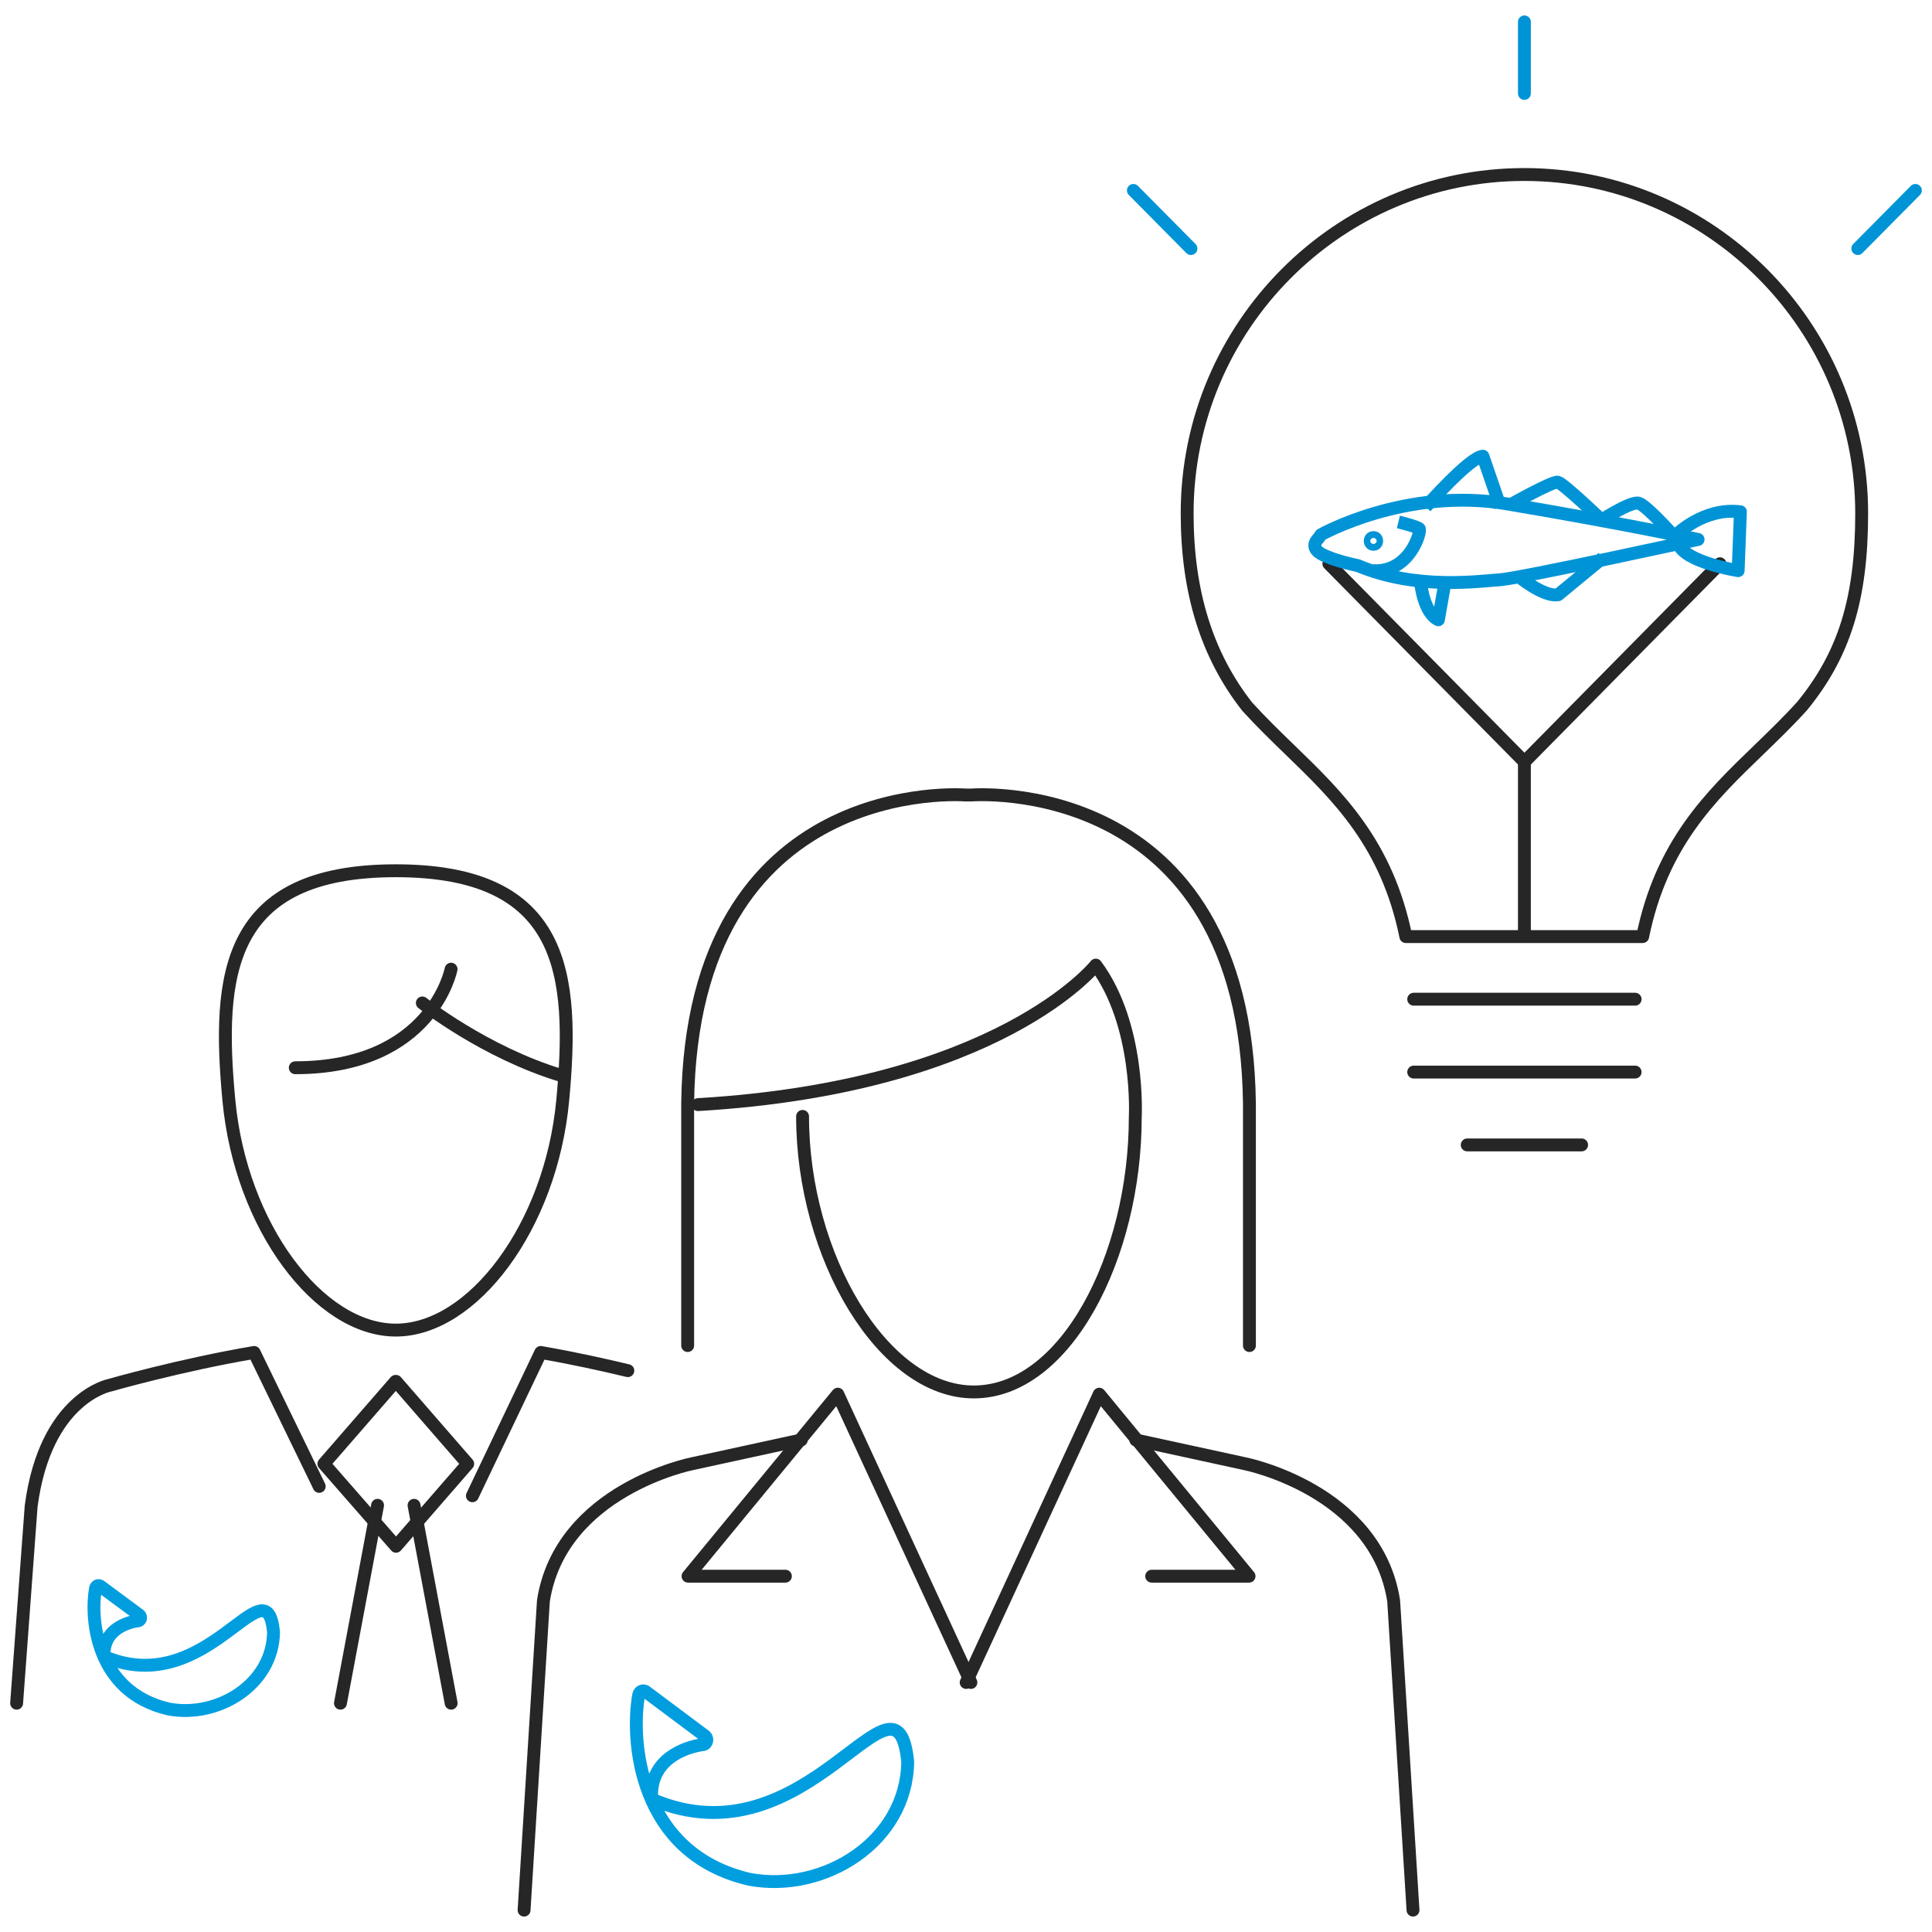 <?xml version="1.0" encoding="UTF-8" standalone="no"?>
<!DOCTYPE svg PUBLIC "-//W3C//DTD SVG 1.1//EN" "http://www.w3.org/Graphics/SVG/1.1/DTD/svg11.dtd">
<svg width="100%" height="100%" viewBox="0 0 300 300" version="1.1" xmlns="http://www.w3.org/2000/svg" xmlns:xlink="http://www.w3.org/1999/xlink" xml:space="preserve" xmlns:serif="http://www.serif.com/" style="fill-rule:evenodd;clip-rule:evenodd;stroke-linejoin:round;stroke-miterlimit:10;">
    <g id="_--IDML-" serif:id=" [IDML]" transform="matrix(1,0,0,1,-155.626,332.3)">
        <path d="M217.086,-197.09C190.789,-197.09 189.327,-180.989 191.168,-161.42C193.012,-141.814 205.182,-125.764 217.086,-125.764C228.995,-125.764 241.162,-141.814 243.005,-161.42C244.84,-180.989 243.383,-197.09 217.086,-197.09Z" style="fill:none;fill-rule:nonzero;stroke:rgb(38,38,38);stroke-width:2px;"/>
    </g>
    <g id="_--IDML-1" serif:id=" [IDML]" transform="matrix(1,0,0,1,-155.626,332.3)">
        <path d="M225.668,-181.807C225.668,-181.807 222.723,-166.502 201.475,-166.502" style="fill:none;fill-rule:nonzero;stroke:rgb(38,38,38);stroke-width:2px;stroke-linecap:round;"/>
    </g>
    <g id="_--IDML-2" serif:id=" [IDML]" transform="matrix(1,0,0,1,-155.626,332.3)">
        <path d="M221.207,-176.563C221.207,-176.563 230.871,-168.897 242.764,-165.303" style="fill:none;fill-rule:nonzero;stroke:rgb(38,38,38);stroke-width:2px;stroke-linecap:round;"/>
    </g>
    <g id="_--IDML-3" serif:id=" [IDML]" transform="matrix(1,0,0,1,-155.626,332.3)">
        <path d="M214.254,-98.556L208.492,-67.828" style="fill:none;fill-rule:nonzero;stroke:rgb(38,38,38);stroke-width:2px;stroke-linecap:round;"/>
    </g>
    <g id="_--IDML-4" serif:id=" [IDML]" transform="matrix(1,0,0,1,-155.626,332.3)">
        <path d="M219.918,-98.556L225.68,-67.828" style="fill:none;fill-rule:nonzero;stroke:rgb(38,38,38);stroke-width:2px;stroke-linecap:round;"/>
    </g>
    <g id="_--IDML-5" serif:id=" [IDML]" transform="matrix(1,0,0,1,-155.626,332.3)">
        <path d="M158.206,-67.828L160.464,-98.427C162.695,-115.321 172.676,-117.203 172.676,-117.203C172.676,-117.203 183.546,-120.328 195.089,-122.291L205.193,-101.496" style="fill:none;fill-rule:nonzero;stroke:rgb(38,38,38);stroke-width:2px;stroke-linecap:round;"/>
    </g>
    <g id="_--IDML-6" serif:id=" [IDML]" transform="matrix(1,0,0,1,-155.626,332.3)">
        <path d="M217.123,-92.197L205.921,-105L217.051,-117.799L217.123,-117.799L228.251,-105L217.123,-92.197Z" style="fill:none;fill-rule:nonzero;stroke:rgb(38,38,38);stroke-width:2px;stroke-linecap:round;"/>
    </g>
    <g id="_--IDML-7" serif:id=" [IDML]" transform="matrix(1,0,0,1,-238.392,937.101)">
        <g id="_--IDML-8" serif:id=" [IDML]" transform="matrix(1,0,0,1,-12.361,-609.995)">
            <path d="M444.763,-118.169L444.763,-155.777C444.134,-207.109 401.601,-203.657 401.601,-203.657L400.687,-203.657C400.687,-203.657 358.154,-207.109 357.533,-155.777L357.533,-118.169" style="fill:none;fill-rule:nonzero;stroke:rgb(38,38,38);stroke-width:2px;stroke-linecap:round;"/>
        </g>
        <g id="_--IDML-9" serif:id=" [IDML]" transform="matrix(1,0,0,1,-12.361,-609.995)">
            <path d="M375.376,-153.753C375.376,-132.064 387.877,-110.965 401.964,-110.965C416.211,-110.965 427.038,-131.977 427.038,-153.667C427.038,-153.667 427.827,-167.939 420.907,-177.245C420.907,-177.245 405.993,-158.343 359.139,-155.582" style="fill:none;fill-rule:nonzero;stroke:rgb(38,38,38);stroke-width:2px;stroke-linecap:round;"/>
        </g>
        <g id="_--IDML-10" serif:id=" [IDML]" transform="matrix(1,0,0,1,-12.361,-609.995)">
            <path d="M375.172,-103.508L358.209,-99.815C358.209,-99.815 337.837,-95.775 335.135,-78.54L332.131,-30.506" style="fill:none;fill-rule:nonzero;stroke:rgb(38,38,38);stroke-width:2px;stroke-linecap:round;stroke-linejoin:miter;"/>
        </g>
        <g id="_--IDML-11" serif:id=" [IDML]" transform="matrix(1,0,0,1,-12.361,-609.995)">
            <path d="M401.513,-65.853L380.847,-110.617L357.59,-82.357L372.707,-82.357" style="fill:none;fill-rule:nonzero;stroke:rgb(38,38,38);stroke-width:2px;stroke-linecap:round;"/>
        </g>
        <g id="_--IDML-12" serif:id=" [IDML]" transform="matrix(1,0,0,1,-12.361,-609.995)">
            <path d="M427.121,-103.508L444.084,-99.815C444.084,-99.815 464.457,-95.775 467.159,-78.54L470.163,-30.506" style="fill:none;fill-rule:nonzero;stroke:rgb(38,38,38);stroke-width:2px;stroke-linecap:round;stroke-linejoin:miter;"/>
        </g>
        <g id="_--IDML-13" serif:id=" [IDML]" transform="matrix(1,0,0,1,-12.361,-609.995)">
            <path d="M400.78,-65.853L421.447,-110.617L444.704,-82.357L429.587,-82.357" style="fill:none;fill-rule:nonzero;stroke:rgb(38,38,38);stroke-width:2px;stroke-linecap:round;"/>
        </g>
    </g>
    <g id="_--IDML-14" serif:id=" [IDML]" transform="matrix(1,0,0,1,-155.626,332.3)">
        <path d="M253.116,-119.467C249.178,-120.412 244.442,-121.451 239.592,-122.291L228.981,-100.037" style="fill:none;fill-rule:nonzero;stroke:rgb(38,38,38);stroke-width:2px;stroke-linecap:round;"/>
    </g>
    <g id="_--IDML-15" serif:id=" [IDML]" transform="matrix(1,0,0,1,245.214,717.681)">
        <g id="_--IDML-16" serif:id=" [IDML]" transform="matrix(1,0,0,1,-313.305,-214.222)">
            <path d="M209.04,-229.878C207.362,-247.202 193.588,-213.586 169.279,-224.091C168.899,-230.382 174.607,-232.166 177.111,-232.539C177.224,-232.549 177.244,-232.55 177.331,-232.569C177.481,-232.602 177.613,-232.71 177.71,-232.852C177.943,-233.191 177.872,-233.666 177.551,-233.913L177.534,-233.926L168.401,-240.754L168.332,-240.801C168.019,-240.989 167.616,-240.902 167.4,-240.586C167.374,-240.548 167.354,-240.519 167.333,-240.467C167.328,-240.453 167.32,-240.426 167.312,-240.394L167.311,-240.394L167.259,-240.206C166.041,-233.546 167.025,-215.687 184.474,-211.638C196.008,-209.482 208.876,-217.461 209.04,-229.878Z" style="fill:none;fill-rule:nonzero;stroke:rgb(0,158,223);stroke-width:2px;stroke-linecap:round;"/>
        </g>
        <g id="_--IDML-17" serif:id=" [IDML]" transform="matrix(1,0,0,1,0,-35308.6)">
            <path d="M-111.484,34868.9" style="fill:none;fill-rule:nonzero;stroke:rgb(0,158,223);stroke-width:2px;stroke-linecap:round;"/>
        </g>
    </g>
    <g id="_--IDML-18" serif:id=" [IDML]" transform="matrix(1,0,0,1,205.714,710.181)">
        <g id="_--IDML-19" serif:id=" [IDML]" transform="matrix(1,0,0,1,-313.305,-214.222)">
            <path d="M150.068,-242.53C148.957,-253.88 139.843,-231.855 123.758,-238.738C123.507,-242.86 127.284,-244.029 128.941,-244.273C129.016,-244.279 129.028,-244.28 129.086,-244.293C129.186,-244.314 129.273,-244.385 129.337,-244.478C129.491,-244.7 129.444,-245.012 129.232,-245.173L129.221,-245.182L123.177,-249.655L123.132,-249.686C122.925,-249.809 122.658,-249.752 122.515,-249.545C122.498,-249.52 122.485,-249.502 122.471,-249.467C122.467,-249.458 122.462,-249.44 122.457,-249.42L122.456,-249.42L122.422,-249.296C121.616,-244.932 122.267,-233.232 133.813,-230.578C141.445,-229.166 149.959,-234.394 150.068,-242.53Z" style="fill:none;fill-rule:nonzero;stroke:rgb(0,158,223);stroke-width:2px;stroke-linecap:round;"/>
        </g>
        <g id="_--IDML-20" serif:id=" [IDML]" transform="matrix(1,0,0,1,0,-35308.6)">
            <path d="M-168.014,34854.7" style="fill:none;fill-rule:nonzero;stroke:rgb(0,158,223);stroke-width:2px;stroke-linecap:round;"/>
        </g>
    </g>
    <g id="_--IDML-21" serif:id=" [IDML]" transform="matrix(1,0,0,1,67.33,257.299)">
        <g id="_--IDML-22" serif:id=" [IDML]" transform="matrix(1,0,0,1,-1194.31,223.513)">
            <path d="M1346.5,-314.343L1380.88,-314.343" style="fill:none;fill-rule:nonzero;stroke:rgb(38,38,38);stroke-width:2px;stroke-linecap:round;"/>
        </g>
        <g id="_--IDML-23" serif:id=" [IDML]" transform="matrix(1,0,0,1,-1194.31,212.212)">
            <path d="M1346.5,-314.355L1380.88,-314.355" style="fill:none;fill-rule:nonzero;stroke:rgb(38,38,38);stroke-width:2px;stroke-linecap:round;"/>
        </g>
        <g id="_--IDML-24" serif:id=" [IDML]" transform="matrix(1,0,0,1,-1194.31,221.387)">
            <path d="M1354.81,-300.905L1372.57,-300.905" style="fill:none;fill-rule:nonzero;stroke:rgb(38,38,38);stroke-width:2px;stroke-linecap:round;"/>
        </g>
        <g id="_--IDML-25" serif:id=" [IDML]" transform="matrix(1,0,0,1,-1583.69,299.277)">
            <path d="M1753.05,-529.478C1781.94,-529.478 1805.44,-505.875 1805.44,-476.865C1805.44,-463.635 1802.75,-454.944 1796.17,-446.919C1793.95,-444.471 1791.65,-442.258 1789.44,-440.117C1782.01,-432.953 1774.37,-425.576 1771.43,-411.144L1734.66,-411.144C1731.73,-425.546 1724.12,-432.915 1716.73,-440.071C1714.52,-442.209 1712.24,-444.417 1710.02,-446.858C1703.75,-454.856 1700.7,-464.674 1700.7,-476.865C1700.7,-505.875 1724.18,-529.478 1753.05,-529.478" style="fill:none;fill-rule:nonzero;stroke:rgb(38,38,38);stroke-width:2px;stroke-linejoin:miter;"/>
        </g>
        <g id="_--IDML-26" serif:id=" [IDML]" transform="matrix(1,0,0,1,-1347.43,247.869)">
            <path d="M1516.81,-490.66L1516.81,-501.768M1568.58,-466.573L1577.52,-475.598M1456.09,-475.598L1465.03,-466.573" style="fill:none;fill-rule:nonzero;stroke:rgb(0,148,214);stroke-width:2px;stroke-linecap:round;"/>
        </g>
        <g id="_--IDML-27" serif:id=" [IDML]" transform="matrix(1,0,0,1,-1347.43,287.641)">
            <path d="M1516.81,-399.876L1516.81,-426.517" style="fill:none;fill-rule:nonzero;stroke:rgb(38,38,38);stroke-width:2px;"/>
        </g>
        <g id="_--IDML-28" serif:id=" [IDML]" transform="matrix(1,0,0,1,-3004.52,623.621)">
            <path d="M3174.14,-762.856L3204.26,-793.381M3173.67,-762.856L3143.54,-793.381" style="fill:none;fill-rule:nonzero;stroke:rgb(38,38,38);stroke-width:2px;stroke-linecap:round;"/>
        </g>
        <g id="_--IDML-29" serif:id=" [IDML]" transform="matrix(1,0,0,1,1484.44,-301.418)">
            <path d="M-1330.4,122.848C-1330.4,122.848 -1323.43,114.963 -1321.5,114.963L-1318.79,122.848" style="fill:none;fill-rule:nonzero;stroke:rgb(0,148,214);stroke-width:2px;"/>
        </g>
        <g id="_--IDML-30" serif:id=" [IDML]" transform="matrix(1,0,0,1,1485.53,-301.677)">
            <path d="M-1318.52,122.874C-1318.52,122.874 -1311.81,119.068 -1310.96,119.249C-1310.13,119.431 -1304.25,125.048 -1304.25,125.048" style="fill:none;fill-rule:nonzero;stroke:rgb(0,148,214);stroke-width:2px;"/>
        </g>
        <g id="_--IDML-31" serif:id=" [IDML]" transform="matrix(1,0,0,1,1484.64,-301.862)">
            <path d="M-1303.77,125.635C-1303.77,125.635 -1298.75,122.31 -1297.5,122.701C-1296.25,123.092 -1292.07,127.787 -1292.07,127.787" style="fill:none;fill-rule:nonzero;stroke:rgb(0,148,214);stroke-width:2px;"/>
        </g>
        <g id="_--IDML-32" serif:id=" [IDML]" transform="matrix(1,0,0,1,1484.64,-303.597)">
            <path d="M-1316.47,135.568C-1316.47,135.568 -1312.32,139.082 -1310.01,138.642L-1303.09,132.932" style="fill:none;fill-rule:nonzero;stroke:rgb(0,148,214);stroke-width:2px;"/>
        </g>
        <g id="_--IDML-33" serif:id=" [IDML]" transform="matrix(1,0,0,1,1484.64,-302.57)">
            <path d="M-1331.37,135.793C-1331.37,135.793 -1330.91,140.474 -1328.62,141.514L-1327.7,136.313" style="fill:none;fill-rule:nonzero;stroke:rgb(0,148,214);stroke-width:2px;"/>
        </g>
        <g id="_--IDML-34" serif:id=" [IDML]" transform="matrix(1,0,0,1,1484.64,-302.57)">
            <path d="M-1291.69,128.323C-1291.69,128.323 -1287.41,124.021 -1281.72,124.738L-1282.07,133.879C-1282.07,133.879 -1290.26,132.624 -1291.33,129.757" style="fill:none;fill-rule:nonzero;stroke:rgb(0,148,214);stroke-width:2px;"/>
        </g>
        <g id="_--IDML-35" serif:id=" [IDML]" transform="matrix(1,0,0,1,1484.64,-302.57)">
            <path d="M-1334.83,126.318C-1334.83,126.318 -1331.95,127.022 -1331.59,127.374C-1331.23,127.725 -1333.03,134.232 -1338.79,133.881" style="fill:none;fill-rule:nonzero;stroke:rgb(0,148,214);stroke-width:2px;"/>
        </g>
        <g id="_--IDML-36" serif:id=" [IDML]" transform="matrix(1,0,0,1,1486.56,-301.814)">
            <ellipse cx="-1340.62" cy="128.512" rx="0.501" ry="0.528" style="fill:none;stroke:rgb(0,148,214);stroke-width:2px;"/>
        </g>
        <g id="_--IDML-37" serif:id=" [IDML]" transform="matrix(1,0,0,1,1484.64,-302.57)">
            <path d="M-1347.23,128.854L-1346.85,128.302C-1346.85,128.302 -1333.67,120.866 -1317.95,123.514C-1300.46,126.46 -1288.29,129.038 -1288.29,129.038C-1288.29,129.038 -1316.05,135.114 -1319.09,135.298C-1322.13,135.482 -1332.02,136.955 -1341.14,133.089C-1341.14,133.089 -1344.94,132.352 -1346.85,131.248C-1348.75,130.143 -1347.23,128.854 -1347.23,128.854Z" style="fill:none;fill-rule:nonzero;stroke:rgb(0,148,214);stroke-width:2px;"/>
        </g>
    </g>
</svg>
